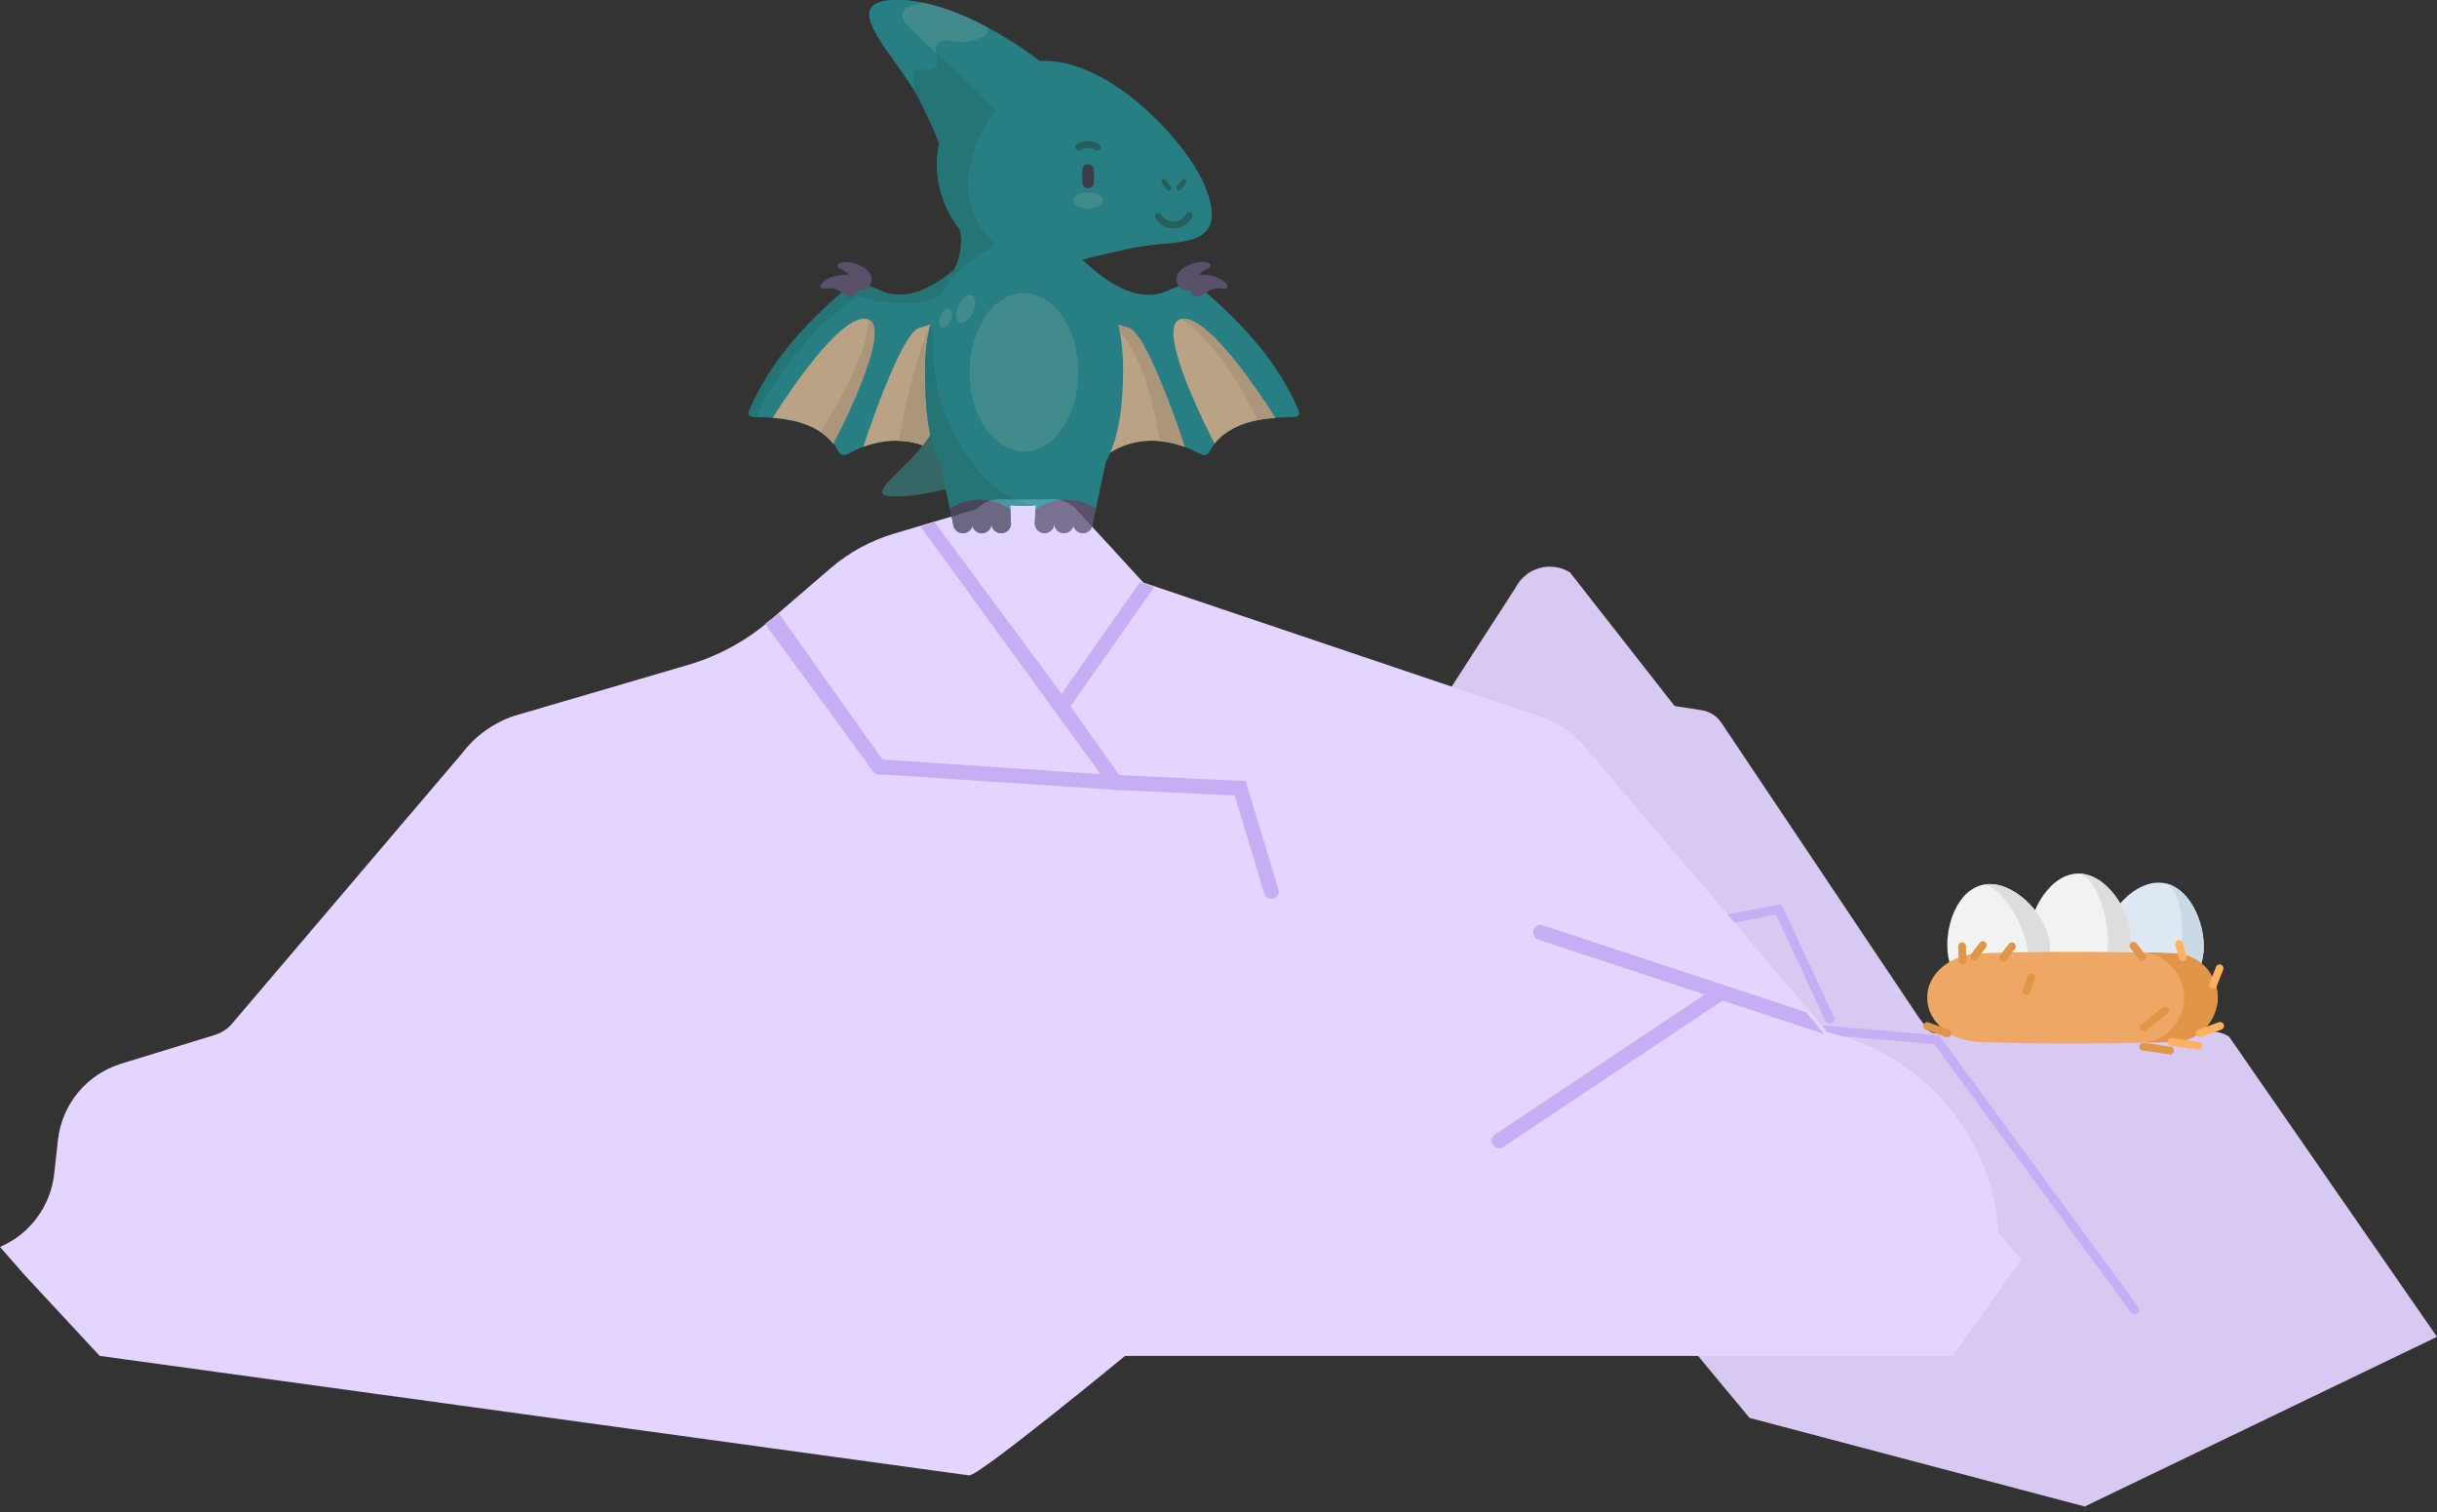 <?xml version="1.0" encoding="UTF-8"?> <svg xmlns="http://www.w3.org/2000/svg" width="332" height="206" viewBox="0 0 332 206" fill="none"><rect x="0" y="0" width="332" height="206" fill="#333333" stroke="none"/> <path d="M332 182.11L284.005 205.221L238.356 193.159C238.356 193.159 215.205 165.537 215.205 164.262C215.205 162.987 177.04 125.603 177.04 125.603L187.303 109.717L187.381 109.593L188.064 108.536L188.623 107.681L206.479 80.043C207.876 77.323 211.277 76.374 213.885 77.975L228.139 96.178L231.85 96.753C232.921 96.924 233.884 97.53 234.489 98.432L261.537 138.8L262.888 140.526L263.478 140.759L301.306 140.526C302.144 140.526 302.967 140.759 303.666 141.21L332 182.11Z" fill="#D7C9F2"></path> <path d="M290.822 179.056C290.634 179.056 290.431 178.963 290.321 178.807L263.491 142.221L237.287 139.998L220.136 146.373C219.807 146.497 219.447 146.326 219.337 146.015C219.212 145.689 219.384 145.331 219.697 145.222L237.099 138.738L264.164 141.039L291.324 178.076C291.527 178.356 291.465 178.745 291.183 178.947C291.073 179.009 290.948 179.056 290.822 179.056Z" fill="#C5AEF3"></path> <path d="M249.251 139.438C249.012 139.438 248.774 139.298 248.678 139.08L241.956 124.589L228.018 127.257C227.668 127.319 227.334 127.101 227.271 126.757C227.207 126.414 227.43 126.087 227.779 126.024L242.687 123.17L249.839 138.549C249.982 138.861 249.839 139.236 249.521 139.376C249.425 139.407 249.346 139.438 249.251 139.438Z" fill="#C5AEF3"></path> <path d="M275.358 171.601L266.03 184.709H143.674C142.23 184.709 140.88 184.337 139.7 183.702C137.077 182.292 135.308 179.534 135.308 176.358V68.942L142.975 68.028C144.326 67.873 145.66 68.369 146.592 69.36L155.78 79.369L157.643 79.989L157.953 80.097L209.547 97.512C212.372 98.457 214.84 100.223 216.64 102.594L227.614 115.484L229.011 117.127L245.448 136.447L246.504 137.686L247.978 139.422L248.94 140.553L251.169 141.237C263.021 144.876 271.409 155.437 272.269 167.805L272.021 167.681L275.358 171.601Z" fill="#E3D5FF"></path> <path d="M3.302 173.636L13.585 184.709L132.046 200.989C133.489 200.989 153.268 184.709 153.268 184.709C155.891 183.299 157.66 180.541 157.66 177.365L143.423 68.028H136.639C135.289 67.873 133.954 68.369 133.023 69.36L121.8 72.692C118.606 73.64 115.649 75.255 113.125 77.429L104.923 84.491C101.664 87.298 97.842 89.376 93.714 90.585L70.068 97.512C67.243 98.457 64.775 100.223 62.974 102.594L52.001 115.484L50.604 117.127L34.166 136.447L33.111 137.686L31.636 139.422C31.008 140.16 30.181 140.704 29.255 140.988L16.506 144.903C11.813 146.343 8.426 150.437 7.89 155.317L7.387 159.894C6.902 164.306 4.08 168.115 0.001 169.864L3.302 173.636Z" fill="#E3D5FF"></path> <path d="M204.221 156.415C203.895 156.415 203.569 156.259 203.383 155.963C203.072 155.495 203.196 154.87 203.662 154.558L233.473 134.66C233.939 134.348 234.56 134.473 234.871 134.941C235.181 135.409 235.057 136.033 234.591 136.346L204.78 156.244C204.609 156.353 204.408 156.415 204.221 156.415Z" fill="#C5AEF3"></path> <path d="M248.48 140.854L234.649 136.285L232.241 135.485L209.562 127.996C209.041 127.823 208.749 127.242 208.918 126.708C209.087 126.175 209.654 125.876 210.175 126.049L246.042 137.887L247.499 139.645L248.48 140.854Z" fill="#C5AEF3"></path> <path d="M173.499 122.415C173.407 122.446 173.299 122.462 173.206 122.462C172.774 122.462 172.373 122.18 172.249 121.742L168.207 108.362L151.912 107.595L119.784 105.468V103.434L149.952 105.467L152.498 105.592L169.703 106.406L174.163 121.147C174.333 121.679 174.039 122.258 173.499 122.415Z" fill="#C5AEF3"></path> <path d="M152.575 107.421C152.405 107.545 152.189 107.607 151.988 107.607C151.973 107.607 151.958 107.607 151.927 107.607C151.633 107.592 151.355 107.452 151.17 107.188L149.965 105.496L125.443 71.77L127.33 71.139L144.652 94.568L145.888 96.307L152.514 105.62L152.792 106.024C153.131 106.474 153.023 107.095 152.575 107.421Z" fill="#C5AEF3"></path> <path d="M120.312 105.301C120.142 105.425 119.926 105.487 119.725 105.487C119.709 105.487 119.694 105.487 119.663 105.487C119.37 105.472 119.092 105.332 118.906 105.068L117.702 103.376L104.222 84.975L106.108 83.561L112.389 92.448L113.624 94.187L120.25 103.5L120.528 103.904C120.868 104.354 120.76 104.975 120.312 105.301Z" fill="#C5AEF3"></path> <path d="M157.235 79.989L145.917 96.094L145.572 96.584C145.376 96.86 145.076 96.998 144.775 96.998C144.58 96.998 144.384 96.936 144.204 96.814C143.768 96.492 143.663 95.879 143.979 95.419L144.715 94.377L155.296 79.314L155.431 79.36L157.235 79.989Z" fill="#C5AEF3"></path> <path d="M286.383 127.898C287.066 124.112 291.058 119.623 294.844 120.306C298.63 120.988 300.782 126.595 300.099 130.401C299.416 134.208 295.858 136.236 292.072 135.553C288.286 134.87 285.68 131.684 286.383 127.898Z" fill="#DDE8F2"></path> <path d="M276.35 128.229C276.474 132.077 279.702 134.622 283.55 134.477C287.398 134.353 290.439 131.601 290.294 127.753C290.149 123.905 286.86 118.878 283.012 119.002C281.439 119.044 280.012 119.954 278.895 121.278C278.605 121.63 278.336 121.981 278.088 122.374C276.95 124.174 276.288 126.367 276.35 128.229Z" fill="#F2F2F2"></path> <path d="M283.55 134.477C287.398 134.352 290.439 131.601 290.294 127.753C290.17 123.905 286.88 118.878 283.032 119.023C285.163 118.961 287.046 124.008 287.191 127.856C287.294 131.704 285.68 134.415 283.55 134.477Z" fill="#DDDDDD"></path> <path d="M292.072 135.53C295.858 136.213 299.396 134.186 300.099 130.379C300.782 126.593 298.63 120.987 294.844 120.283C296.934 120.656 297.72 126.014 297.017 129.8C296.334 133.627 294.162 135.923 292.072 135.53Z" fill="#CAD9E5"></path> <path d="M265.592 131.127C264.557 127.424 266.171 121.631 269.874 120.597C273.577 119.562 277.984 123.638 279.018 127.362C280.073 131.065 277.777 134.458 274.074 135.492C270.37 136.527 266.647 134.83 265.592 131.127Z" fill="#F2F2F2"></path> <path d="M274.074 135.492C277.777 134.457 280.073 131.064 279.018 127.361C277.984 123.658 273.577 119.562 269.874 120.596C271.922 120.017 274.963 124.506 275.998 128.209C277.053 131.892 276.122 134.912 274.074 135.492Z" fill="#DDDDDD"></path> <path d="M269.75 129.864C278.149 129.595 286.528 129.595 294.928 129.864C298.941 129.988 302.127 132.615 302.127 135.843C302.127 135.884 302.127 135.925 302.127 135.967C302.106 139.173 298.92 141.801 294.928 141.946C286.528 142.215 278.149 142.215 269.75 141.946C265.737 141.822 262.551 139.194 262.551 135.967C262.551 135.925 262.551 135.884 262.551 135.843C262.551 132.615 265.737 130.009 269.75 129.864Z" fill="#EFA765"></path> <path d="M292.259 142.048C293.624 142.006 294.99 141.965 296.334 141.924C299.541 141.799 302.106 139.172 302.106 135.945V135.821C302.086 132.614 299.541 129.987 296.334 129.862C294.969 129.8 293.604 129.759 292.238 129.738C295.217 130.193 297.514 132.738 297.534 135.841V135.965C297.534 139.027 295.259 141.593 292.259 142.048Z" fill="#E09549"></path> <path d="M301.258 134.579C301.279 134.579 301.299 134.599 301.32 134.599C301.589 134.703 301.899 134.579 302.003 134.31L302.872 132.096C302.975 131.827 302.83 131.517 302.582 131.413C302.313 131.31 302.003 131.434 301.899 131.703L301.03 133.917C300.927 134.185 301.03 134.454 301.258 134.579Z" fill="#FFB162"></path> <path d="M297.369 130.98C297.411 130.98 297.473 130.98 297.514 130.959C297.783 130.876 297.948 130.587 297.886 130.318L297.349 128.456C297.266 128.187 296.976 128.021 296.707 128.083C296.438 128.166 296.273 128.456 296.335 128.725L296.873 130.587C296.935 130.814 297.142 130.98 297.369 130.98Z" fill="#FFB162"></path> <path d="M299.665 141.282C299.727 141.282 299.789 141.282 299.831 141.261C301.093 140.827 302.624 140.268 302.644 140.247C302.913 140.144 303.058 139.834 302.955 139.565C302.851 139.296 302.541 139.151 302.272 139.254C302.251 139.254 300.741 139.834 299.5 140.247C299.231 140.351 299.086 140.64 299.169 140.909C299.252 141.158 299.458 141.282 299.665 141.282Z" fill="#FFB162"></path> <path d="M299.5 142.999C299.749 142.999 299.976 142.813 300.018 142.565C300.059 142.275 299.873 142.006 299.583 141.965C299.563 141.965 297.349 141.593 295.901 141.427C295.611 141.386 295.342 141.593 295.322 141.882C295.301 142.172 295.487 142.441 295.777 142.462C297.204 142.648 299.418 142.999 299.438 142.999C299.438 142.999 299.459 142.999 299.5 142.999Z" fill="#FFB162"></path> <path d="M295.631 143.642C295.88 143.642 296.107 143.456 296.149 143.208C296.19 142.918 296.004 142.649 295.714 142.608C295.693 142.608 293.48 142.235 292.032 142.07C291.742 142.028 291.473 142.235 291.452 142.525C291.411 142.814 291.618 143.083 291.908 143.104C293.335 143.29 295.549 143.642 295.569 143.642C295.569 143.621 295.611 143.642 295.631 143.642Z" fill="#E09549"></path> <path d="M267.516 131.354C267.744 131.292 267.889 131.085 267.889 130.837L267.827 128.892C267.827 128.603 267.578 128.375 267.289 128.375C266.999 128.375 266.772 128.623 266.772 128.913L266.834 130.858C266.834 131.147 267.082 131.375 267.371 131.375C267.434 131.375 267.475 131.375 267.516 131.354Z" fill="#E09549"></path> <path d="M276.04 135.51C276.268 135.531 276.496 135.386 276.578 135.158L277.22 133.338C277.323 133.069 277.178 132.759 276.889 132.676C276.62 132.572 276.309 132.717 276.227 133.007L275.585 134.827C275.482 135.096 275.627 135.407 275.916 135.489C275.937 135.489 275.999 135.51 276.04 135.51Z" fill="#E09549"></path> <path d="M265.323 141.284C265.53 141.284 265.757 141.14 265.819 140.933C265.923 140.664 265.757 140.353 265.488 140.271C264.226 139.836 262.716 139.278 262.716 139.278C262.447 139.174 262.137 139.319 262.034 139.588C261.93 139.857 262.075 140.167 262.344 140.271C262.365 140.271 263.895 140.85 265.157 141.284C265.199 141.284 265.261 141.284 265.323 141.284Z" fill="#E09549"></path> <path d="M292.3 140.416C292.321 140.395 292.341 140.374 292.383 140.374C292.403 140.354 294.141 138.968 295.3 138.099C295.527 137.933 295.589 137.602 295.403 137.354C295.217 137.106 294.907 137.064 294.658 137.25C293.479 138.119 291.741 139.526 291.721 139.547C291.493 139.733 291.452 140.064 291.638 140.292C291.783 140.499 292.072 140.54 292.3 140.416Z" fill="#E09549"></path> <path d="M268.777 130.774C268.984 130.856 269.253 130.794 269.377 130.608L270.556 129.077C270.742 128.85 270.701 128.519 270.453 128.333C270.204 128.146 269.894 128.188 269.708 128.436L268.529 129.967C268.343 130.194 268.384 130.525 268.632 130.712C268.694 130.732 268.736 130.753 268.777 130.774Z" fill="#E09549"></path> <path d="M272.73 130.94C272.937 131.022 273.206 130.96 273.33 130.774L274.509 129.243C274.695 129.016 274.654 128.685 274.406 128.499C274.158 128.312 273.847 128.354 273.661 128.602L272.482 130.133C272.296 130.36 272.337 130.691 272.585 130.878C272.627 130.898 272.668 130.919 272.73 130.94Z" fill="#E09549"></path> <path d="M292.011 130.856C291.804 130.938 291.535 130.876 291.411 130.69L290.232 129.159C290.046 128.932 290.087 128.601 290.335 128.415C290.584 128.228 290.894 128.27 291.08 128.518L292.259 130.049C292.445 130.276 292.404 130.607 292.156 130.794C292.094 130.814 292.052 130.835 292.011 130.856Z" fill="#E09549"></path> <g opacity="0.79"> <path d="M139.176 36.267C140.413 35.86 141.262 35.541 141.262 35.541L143.157 29.277L134.523 29.695L130.267 29.896C130.267 29.896 130.537 30.421 130.758 31.251C131.101 32.527 131.322 34.525 130.252 36.405C130.247 36.415 130.237 36.429 130.232 36.439C128.455 39.512 135.509 37.485 139.176 36.267Z" fill="#239398"></path> <path d="M127.96 25.37C128.441 27.599 129.423 29.592 130.763 31.251C131.7 32.414 132.819 33.416 134.061 34.226C135.603 35.227 137.34 35.929 139.181 36.273C140.482 36.513 141.832 36.572 143.197 36.43L143.177 36.518C143.177 36.518 143.373 36.464 143.722 36.366C144.051 36.317 144.38 36.263 144.708 36.189C145.528 36.012 146.314 35.767 147.065 35.463C150.339 34.613 154.914 33.524 157.673 33.283C162.331 32.876 167.176 32.782 164.157 25.36C161.752 19.445 151.149 7.797 141.636 8.307C140.698 8.356 139.741 8.42 138.784 8.626C136.359 9.147 134.218 10.261 132.476 11.783C130.178 13.79 128.578 16.505 127.95 19.509C127.542 21.384 127.528 23.372 127.96 25.37Z" fill="#239398"></path> <path d="M124.548 12.289C125.123 13.226 125.564 14.183 125.982 15.057C127.646 18.547 127.945 19.509 127.945 19.509C128.073 19.706 128.024 19.578 128.245 20.619C128.578 22.17 133.477 18.694 136.55 16.333C137.974 15.239 139.01 14.384 139.01 14.384L141.631 8.303C141.631 8.303 138.671 5.941 134.552 3.737C131.936 2.348 128.858 1.013 125.775 0.38C124.519 0.125 123.257 -0.018 122.03 0.002C114.274 0.134 120.916 6.368 124.548 12.289Z" fill="#239398"></path> <path d="M148.238 28.404C147.124 28.404 146.221 27.914 146.221 27.309C146.221 26.705 147.124 26.215 148.238 26.215C149.353 26.215 150.256 26.705 150.256 27.309C150.256 27.914 149.353 28.404 148.238 28.404Z" fill="#45A2A4"></path> <path d="M122.938 2.467C123.213 3.233 125.161 5.059 127.532 7.224C127.474 6.748 127.474 6.286 127.743 5.933C128.254 5.26 129.29 5.506 130.124 5.643C131.293 5.839 132.515 5.682 133.59 5.196C133.948 5.034 134.316 4.813 134.483 4.46C134.591 4.234 134.601 3.989 134.547 3.748C131.936 2.349 128.858 1.014 125.775 0.381C124.445 0.567 122.442 1.078 122.938 2.467Z" fill="#45A2A4"></path> <path fill-rule="evenodd" clip-rule="evenodd" d="M161.499 24.449C161.348 24.336 161.135 24.367 161.022 24.518L160.34 25.431C160.227 25.581 160.258 25.795 160.409 25.907C160.559 26.02 160.773 25.989 160.886 25.839L161.568 24.925C161.681 24.775 161.65 24.561 161.499 24.449Z" fill="#206967"></path> <path fill-rule="evenodd" clip-rule="evenodd" d="M158.346 24.449C158.196 24.562 158.166 24.776 158.279 24.927L158.966 25.84C159.079 25.99 159.293 26.02 159.443 25.907C159.594 25.794 159.624 25.58 159.511 25.43L158.823 24.517C158.71 24.366 158.497 24.336 158.346 24.449Z" fill="#206967"></path> <path d="M124.548 12.288C124.582 11.708 124.514 11.085 124.46 10.521C124.44 10.295 124.425 10.059 124.524 9.858C124.951 8.964 126.472 9.902 127.282 9.328C127.901 8.891 127.636 8.032 127.538 7.222C125.167 5.057 123.213 3.231 122.943 2.465C122.447 1.076 124.445 0.565 125.775 0.384C125.554 0.34 125.334 0.295 125.113 0.261C125.078 0.256 125.039 0.246 125.005 0.241C124.97 0.237 124.931 0.232 124.897 0.222C124.862 0.217 124.823 0.212 124.789 0.207C124.754 0.202 124.715 0.197 124.681 0.192C124.578 0.178 124.474 0.163 124.371 0.148C124.278 0.138 124.19 0.124 124.097 0.114C124.072 0.109 124.052 0.109 124.028 0.104H124.023C123.974 0.099 123.92 0.094 123.871 0.089C123.861 0.089 123.851 0.089 123.846 0.084C123.797 0.079 123.748 0.075 123.694 0.07C123.674 0.07 123.655 0.065 123.63 0.065C123.576 0.06 123.527 0.055 123.473 0.05C123.395 0.045 123.316 0.04 123.237 0.035C123.198 0.03 123.154 0.03 123.115 0.025C123.09 0.025 123.066 0.021 123.036 0.021C123.021 0.021 123.007 0.021 122.992 0.021C122.958 0.021 122.918 0.016 122.884 0.016C122.874 0.016 122.859 0.016 122.85 0.016C122.791 0.016 122.732 0.011 122.673 0.011H122.668C122.609 0.011 122.55 0.006 122.491 0.006C122.482 0.006 122.467 0.006 122.457 0.006C122.398 0.006 122.339 0.006 122.28 0.006C122.202 0.006 122.118 0.006 122.04 0.006C114.274 0.133 120.916 6.368 124.548 12.288Z" fill="#239398"></path> <path d="M124.46 10.521C124.514 11.086 124.578 11.704 124.549 12.289C125.123 13.226 125.545 14.193 125.982 15.057C127.42 17.899 127.945 19.509 127.945 19.509C127.553 21.384 127.533 23.373 127.96 25.37C128.441 27.599 129.423 29.592 130.763 31.251C130.886 31.718 130.955 32.336 130.935 33.023C130.905 34.211 130.621 35.615 129.938 36.803C130.213 36.646 130.513 36.464 130.827 36.273C131.931 35.595 133.193 34.761 134.062 34.226C134.538 33.931 134.955 33.652 135.269 33.401C135.382 33.313 135.48 33.224 135.569 33.141C133.335 31.33 131.887 28.384 131.887 25.061C131.887 24.315 131.961 23.584 132.098 22.882C132.113 22.788 132.844 18.179 135.667 15.145C134.832 14.134 133.708 12.981 132.466 11.783C130.886 10.256 129.114 8.666 127.533 7.223C127.631 8.038 127.896 8.892 127.278 9.329C126.468 9.903 124.946 8.965 124.519 9.859C124.426 10.065 124.436 10.3 124.46 10.521Z" fill="#218587"></path> <path fill-rule="evenodd" clip-rule="evenodd" d="M149.266 20.45C149.481 20.589 149.769 20.528 149.909 20.313C150.05 20.098 149.99 19.808 149.774 19.668L149.519 20.058C149.774 19.668 149.774 19.667 149.774 19.667L149.773 19.667L149.772 19.666L149.77 19.665L149.765 19.661C149.76 19.659 149.754 19.655 149.747 19.651C149.733 19.642 149.715 19.631 149.691 19.618C149.644 19.591 149.578 19.556 149.495 19.517C149.331 19.441 149.097 19.35 148.813 19.289C148.243 19.166 147.46 19.165 146.669 19.663C146.451 19.8 146.385 20.088 146.523 20.306C146.66 20.524 146.948 20.59 147.166 20.452C147.7 20.116 148.218 20.115 148.617 20.201C148.818 20.244 148.986 20.309 149.102 20.363C149.16 20.39 149.204 20.414 149.232 20.43C149.246 20.437 149.256 20.443 149.261 20.447L149.266 20.45Z" fill="#206967"></path> <path d="M148.238 25.636C148.665 25.636 149.033 25.298 149.033 24.841V23.172C149.033 22.745 148.699 22.377 148.238 22.377C147.811 22.377 147.443 22.716 147.443 23.172V24.822C147.462 25.298 147.826 25.636 148.238 25.636Z" fill="#413E4E"></path> <path fill-rule="evenodd" clip-rule="evenodd" d="M162.212 28.929C161.982 28.813 161.701 28.906 161.586 29.136C161.268 29.767 160.62 30.2 159.867 30.2C159.157 30.2 158.537 29.813 158.204 29.239C158.075 29.016 157.789 28.94 157.567 29.07C157.344 29.199 157.268 29.484 157.397 29.707C157.889 30.556 158.81 31.132 159.867 31.132C160.989 31.132 161.951 30.485 162.419 29.555C162.535 29.325 162.442 29.044 162.212 28.929Z" fill="#206967"></path> <path d="M102.016 56.387C102.119 56.745 102.62 56.819 103.018 56.824C103.047 56.824 103.077 56.824 103.111 56.824C103.833 56.839 104.559 56.863 105.281 56.917C106.65 57.02 108 57.227 109.291 57.649C110.165 57.933 111.014 58.331 111.77 58.832C112.443 59.278 113.041 59.809 113.527 60.422C113.743 60.697 113.94 60.992 114.107 61.301C114.229 61.527 114.352 61.782 114.588 61.905C114.598 61.91 114.602 61.914 114.612 61.919C114.99 62.101 115.437 61.885 115.8 61.689C116.379 61.379 116.983 61.105 117.607 60.869C119.148 60.294 120.802 59.98 122.461 60.034C124.788 60.108 127.115 60.928 128.779 62.445L130.33 42.672L130.693 38.058L130.836 36.266L130.855 36.006C130.556 36.276 130.252 36.541 129.947 36.791C126.712 39.481 123.301 40.978 120.179 39.687C119.03 39.211 117.837 38.549 116.605 38.784C115.766 38.946 115.084 39.501 114.455 40.046C109.291 44.523 104.697 49.741 102.115 55.852C102.036 56.034 101.967 56.215 102.016 56.387Z" fill="#239398"></path> <path d="M105.275 56.922C106.645 57.026 107.995 57.232 109.286 57.654C110.935 58.194 112.491 59.126 113.517 60.432C113.517 60.432 122.098 44.214 118.053 43.448C114.013 42.682 105.275 56.922 105.275 56.922Z" fill="#DCC099"></path> <path d="M117.602 60.877C119.143 60.302 120.797 59.988 122.456 60.042C124.783 60.116 127.11 60.935 128.774 62.452L129.299 55.727L130.32 42.68C129.289 43.19 127.164 44.177 125.269 44.653C122.658 45.301 117.631 60.783 117.602 60.877Z" fill="#DCC099"></path> <path d="M122.457 60.043C124.784 60.116 127.11 60.936 128.775 62.453L129.3 55.728L126.752 44.207C126.752 44.202 124.204 49.71 122.457 60.043Z" fill="#CBAF8E"></path> <path d="M102.016 56.386C102.12 56.745 102.62 56.818 103.018 56.823C103.047 56.823 103.077 56.823 103.111 56.823C103.479 55.989 103.872 54.816 104.667 53.525C110.734 43.697 116.9 40.394 116.9 40.394C118.353 40.938 122.216 41.523 124.823 41.238C131.499 40.516 135.205 33.457 135.269 33.394C135.269 33.394 133.541 33.241 130.934 33.016C130.905 34.204 130.62 35.608 129.938 36.795C126.703 39.485 123.291 40.983 120.169 39.692C119.02 39.215 117.828 38.553 116.596 38.788C115.756 38.95 115.074 39.505 114.445 40.05C109.281 44.527 104.687 49.745 102.105 55.856C102.036 56.033 101.967 56.215 102.016 56.386Z" fill="#218587"></path> <path d="M118.175 39.273C117.645 39.656 116.614 39.956 116.079 38.257C115.78 37.3 114.984 36.794 114.341 36.539C114.003 36.402 114.032 35.911 114.381 35.813C115.009 35.636 115.937 35.597 117.125 36.146C119.491 37.231 118.7 38.89 118.175 39.273Z" fill="#635777"></path> <path d="M116.928 39.539C116.697 40.152 115.99 40.962 114.621 39.833C113.85 39.195 112.903 39.21 112.225 39.342C111.867 39.411 111.621 38.984 111.862 38.709C112.289 38.218 113.045 37.678 114.341 37.487C116.913 37.109 117.163 38.925 116.928 39.539Z" fill="#635777"></path> <path d="M111.77 58.835C119.065 47.295 118.211 43.539 118.196 43.48C121.907 44.59 113.523 60.431 113.523 60.431C113.464 60.357 113.41 60.288 113.346 60.219C113.341 60.215 113.336 60.205 113.331 60.2C113.272 60.136 113.218 60.072 113.154 60.008C113.145 59.998 113.135 59.989 113.125 59.979C113.066 59.92 113.007 59.856 112.948 59.797C112.938 59.788 112.924 59.773 112.914 59.763C112.855 59.704 112.791 59.65 112.732 59.591C112.722 59.581 112.708 59.567 112.698 59.557C112.634 59.503 112.57 59.444 112.506 59.39C112.497 59.38 112.482 59.37 112.472 59.36C112.403 59.306 112.335 59.252 112.266 59.198C112.256 59.194 112.251 59.184 112.241 59.179C112.168 59.125 112.094 59.066 112.021 59.012C112.016 59.012 112.016 59.007 112.011 59.007C111.932 58.948 111.849 58.894 111.77 58.835Z" fill="#CBAF8E"></path> <path d="M148.154 36.014L148.674 42.675L150.226 62.447C151.89 60.931 154.216 60.111 156.543 60.037C158.202 59.983 159.857 60.297 161.398 60.872C162.021 61.102 162.625 61.377 163.204 61.691C163.573 61.888 164.019 62.104 164.392 61.922C164.643 61.8 164.77 61.539 164.898 61.304C165.065 60.995 165.256 60.7 165.477 60.425C166.503 59.119 168.059 58.187 169.709 57.647C170.249 57.47 170.798 57.333 171.353 57.224C172.129 57.072 172.924 56.974 173.719 56.915C174.303 56.871 174.887 56.847 175.471 56.832C175.643 56.827 175.815 56.822 175.982 56.822C176.38 56.817 176.88 56.739 176.983 56.385C177.032 56.213 176.964 56.032 176.895 55.865C174.313 49.753 169.718 44.535 164.554 40.059C163.926 39.514 163.244 38.959 162.404 38.797C161.172 38.561 159.979 39.224 158.831 39.7C155.414 41.109 151.649 39.185 148.154 36.014Z" fill="#239398"></path> <path d="M165.473 60.43C166.499 59.124 168.055 58.192 169.704 57.652C170.244 57.475 170.794 57.338 171.349 57.23C172.124 57.078 172.92 56.979 173.715 56.92C173.715 56.92 164.977 42.68 160.937 43.446C156.897 44.212 165.473 60.43 165.473 60.43Z" fill="#DCC099"></path> <path d="M161.398 60.878C159.857 60.303 158.203 59.989 156.544 60.043C154.217 60.117 151.89 60.937 150.226 62.453L148.675 42.676C149.706 43.186 151.831 44.173 153.726 44.649C156.342 45.302 161.369 60.784 161.398 60.878Z" fill="#DCC099"></path> <path d="M152.292 45.055L152.14 44.83L151.717 44.01C152.375 44.255 153.067 44.486 153.725 44.648C156.341 45.301 161.363 60.783 161.393 60.876C160.308 60.474 159.174 60.199 158.02 60.091C155.895 47.358 152.292 45.055 152.292 45.055Z" fill="#CBAF8E"></path> <path d="M160.825 39.273C161.355 39.656 162.386 39.956 162.921 38.257C163.22 37.3 164.016 36.794 164.659 36.539C164.997 36.402 164.968 35.911 164.619 35.813C163.991 35.636 163.063 35.597 161.875 36.146C159.509 37.231 160.295 38.89 160.825 39.273Z" fill="#635777"></path> <path d="M162.067 39.539C162.297 40.152 163.004 40.962 164.374 39.833C165.145 39.195 166.092 39.21 166.769 39.342C167.128 39.411 167.373 38.984 167.133 38.709C166.706 38.218 165.95 37.678 164.654 37.487C162.081 37.109 161.836 38.925 162.067 39.539Z" fill="#635777"></path> <path d="M160.937 43.446C164.982 42.68 173.715 56.92 173.715 56.92C172.92 56.979 172.124 57.078 171.349 57.23C166.028 46.391 160.937 43.446 160.937 43.446Z" fill="#CBAF8E"></path> <path d="M133.968 64.912C133.968 64.912 127.788 67.602 121.897 67.636C116.002 67.671 127.076 62.349 127.969 56.145C128.863 49.94 133.968 64.912 133.968 64.912Z" fill="#377373"></path> <path d="M140.967 71.412H140.977L143.618 71.402H143.623L146.2 71.392H146.264L148.841 71.387L148.846 71.348L149.288 69.296L150.647 62.969L141.262 64.976L141.056 69.473L140.977 71.162L140.972 71.328L140.967 71.412Z" fill="#239398"></path> <path d="M146.195 71.308C146.195 71.337 146.195 71.367 146.2 71.396C146.205 71.47 146.215 71.543 146.234 71.612C146.372 72.196 146.897 72.633 147.525 72.633C148.242 72.633 148.826 72.064 148.851 71.347C148.851 71.332 148.851 71.318 148.851 71.308C148.851 70.576 148.257 69.982 147.525 69.982C146.897 69.982 146.372 70.419 146.234 71.004C146.21 71.102 146.195 71.2 146.195 71.308Z" fill="#2A8B8B"></path> <path d="M140.972 71.307C140.972 71.312 140.972 71.322 140.972 71.326C140.972 71.356 140.972 71.38 140.977 71.41C141.031 72.092 141.601 72.632 142.298 72.632C143 72.632 143.569 72.087 143.618 71.405C143.618 71.395 143.618 71.385 143.618 71.376C143.618 71.356 143.618 71.331 143.618 71.312C143.618 71.292 143.618 71.267 143.618 71.248C143.584 70.546 143.005 69.986 142.293 69.986C141.61 69.986 141.046 70.502 140.977 71.169C140.972 71.209 140.972 71.258 140.972 71.307Z" fill="#2A8B8B"></path> <path d="M143.618 71.309C143.618 71.328 143.618 71.353 143.618 71.373C143.618 71.382 143.618 71.392 143.618 71.402C143.667 72.089 144.241 72.629 144.938 72.629C145.567 72.629 146.092 72.192 146.229 71.608C146.244 71.54 146.259 71.466 146.264 71.392C146.264 71.363 146.269 71.333 146.269 71.304C146.269 71.201 146.259 71.098 146.234 70.999C146.097 70.415 145.572 69.978 144.943 69.978C144.231 69.978 143.652 70.538 143.618 71.24C143.618 71.265 143.618 71.284 143.618 71.309Z" fill="#2A8B8B"></path> <path d="M128.052 62.969L128.092 63.145L129.412 69.296L129.854 71.348L129.864 71.387L132.436 71.392H132.5L135.077 71.402H135.082L137.723 71.412H137.732L137.728 71.328V71.279L137.723 71.211V71.162L137.615 68.835L137.438 64.976L128.052 62.969Z" fill="#2A8B8B"></path> <path d="M129.854 71.309C129.854 71.323 129.854 71.338 129.854 71.348C129.874 72.035 130.424 72.595 131.111 72.629C131.135 72.629 131.155 72.629 131.179 72.629C131.199 72.629 131.219 72.629 131.238 72.629C131.258 72.629 131.278 72.629 131.297 72.624C131.356 72.619 131.41 72.61 131.464 72.6C131.484 72.595 131.499 72.59 131.518 72.585C131.989 72.462 132.358 72.084 132.47 71.613C132.47 71.613 132.47 71.613 132.47 71.608C132.485 71.54 132.5 71.466 132.505 71.392C132.505 71.363 132.51 71.333 132.51 71.304C132.51 71.201 132.5 71.098 132.475 70.999C132.338 70.415 131.813 69.978 131.184 69.978C130.448 69.983 129.854 70.573 129.854 71.309Z" fill="#2A8B8B"></path> <path d="M135.082 71.309C135.082 71.328 135.082 71.353 135.082 71.373C135.082 71.382 135.082 71.392 135.082 71.402C135.126 72.045 135.631 72.561 136.265 72.624C136.275 72.624 136.289 72.629 136.299 72.629C136.324 72.629 136.343 72.634 136.368 72.634C136.378 72.634 136.387 72.634 136.402 72.634C136.437 72.634 136.466 72.634 136.5 72.629C136.51 72.629 136.52 72.629 136.535 72.624C136.545 72.624 136.554 72.619 136.564 72.619C136.574 72.619 136.584 72.615 136.594 72.615C136.623 72.61 136.657 72.605 136.687 72.6C137.251 72.477 137.678 71.996 137.723 71.407C137.723 71.387 137.723 71.373 137.728 71.353C137.728 71.343 137.728 71.333 137.728 71.323C137.728 71.319 137.728 71.309 137.728 71.304C137.728 71.255 137.723 71.206 137.718 71.162C137.718 71.152 137.718 71.142 137.713 71.132C137.629 70.484 137.07 69.978 136.397 69.978C135.685 69.978 135.106 70.538 135.072 71.24C135.082 71.265 135.082 71.284 135.082 71.309Z" fill="#2A8B8B"></path> <path d="M132.431 71.307C132.431 71.336 132.431 71.366 132.436 71.395C132.441 71.469 132.451 71.542 132.471 71.611C132.588 72.122 133.006 72.519 133.526 72.612C133.56 72.617 133.595 72.622 133.634 72.627C133.644 72.627 133.649 72.627 133.658 72.627C133.673 72.627 133.688 72.632 133.708 72.632C133.727 72.632 133.747 72.632 133.762 72.632C133.796 72.632 133.825 72.632 133.86 72.627C133.879 72.627 133.904 72.622 133.924 72.622C133.933 72.622 133.943 72.617 133.958 72.617C133.968 72.617 133.978 72.612 133.987 72.612C133.997 72.612 134.007 72.608 134.017 72.608C134.596 72.495 135.043 72.004 135.082 71.405C135.082 71.395 135.082 71.385 135.082 71.376C135.082 71.356 135.082 71.331 135.082 71.312C135.082 71.292 135.082 71.267 135.082 71.248C135.048 70.546 134.468 69.986 133.757 69.986C133.128 69.986 132.603 70.423 132.466 71.007C132.446 71.101 132.431 71.199 132.431 71.307Z" fill="#2A8B8B"></path> <path d="M126.02 50.259C126.02 55.256 126.364 59.797 128.092 63.145C129.27 65.432 131.096 67.16 133.894 68.107C134.645 68.363 135.47 68.559 136.373 68.696C136.771 68.755 137.183 68.804 137.615 68.839C138.219 68.888 138.847 68.912 139.515 68.912C140.069 68.912 140.604 68.893 141.12 68.849C150.741 68.063 153.009 60.042 153.009 50.264C153.009 39.965 147.778 32.645 140.331 32.645C134.411 32.645 128.573 36.883 126.757 44.206C126.276 46.101 126.02 48.139 126.02 50.259Z" fill="#239398"></path> <path d="M139.5 61.501C135.412 61.501 132.097 56.67 132.097 50.711C132.097 44.752 135.412 39.922 139.5 39.922C143.588 39.922 146.902 44.752 146.902 50.711C146.902 56.67 143.588 61.501 139.5 61.501Z" fill="#45A2A4"></path> <path d="M130.74 43.916C130.189 43.667 130.115 42.642 130.574 41.627C131.034 40.612 131.852 39.991 132.403 40.24C132.954 40.489 133.028 41.514 132.569 42.529C132.109 43.544 131.29 44.165 130.74 43.916Z" fill="#45A2A4"></path> <path d="M128.214 44.608C127.831 44.434 127.78 43.721 128.099 43.015C128.419 42.309 128.988 41.876 129.371 42.05C129.754 42.223 129.805 42.936 129.486 43.642C129.166 44.349 128.596 44.781 128.214 44.608Z" fill="#45A2A4"></path> <path d="M140.968 71.411H140.977C141.031 72.094 141.601 72.633 142.298 72.633C143 72.633 143.569 72.088 143.618 71.406H143.623C143.672 72.094 144.247 72.633 144.944 72.633C145.572 72.633 146.097 72.197 146.235 71.612C146.372 72.197 146.897 72.633 147.526 72.633C148.242 72.633 148.827 72.064 148.851 71.347L149.293 69.296C148.296 68.554 146.873 68.088 145.287 68.088C143.584 68.088 142.062 68.628 141.061 69.472L140.982 71.161C140.977 71.21 140.973 71.254 140.973 71.303C140.973 71.308 140.973 71.318 140.973 71.323L140.968 71.411Z" fill="#635777"></path> <path d="M128.092 63.146L129.413 69.302L129.854 71.354C129.874 72.046 130.424 72.6 131.111 72.635C131.136 72.635 131.155 72.635 131.18 72.635C131.199 72.635 131.219 72.635 131.239 72.635C131.258 72.635 131.278 72.635 131.298 72.63C131.356 72.625 131.41 72.615 131.464 72.605C131.484 72.6 131.499 72.596 131.518 72.591C131.99 72.468 132.358 72.09 132.471 71.619C132.593 72.129 133.006 72.522 133.526 72.615C133.561 72.62 133.595 72.625 133.634 72.63C133.644 72.63 133.649 72.63 133.659 72.63C133.673 72.63 133.688 72.635 133.708 72.635C133.727 72.635 133.747 72.635 133.762 72.635C133.796 72.635 133.826 72.635 133.86 72.63C133.88 72.63 133.904 72.625 133.924 72.625C133.934 72.625 133.943 72.62 133.958 72.62C133.968 72.62 133.978 72.615 133.988 72.615C133.997 72.615 134.007 72.61 134.017 72.61C134.596 72.497 135.043 72.007 135.082 71.408C135.126 72.051 135.632 72.566 136.27 72.63C136.28 72.63 136.295 72.635 136.305 72.635C136.329 72.635 136.349 72.64 136.373 72.64C136.383 72.64 136.393 72.64 136.408 72.64C136.442 72.64 136.471 72.64 136.506 72.635C136.516 72.635 136.525 72.635 136.54 72.63C136.55 72.63 136.56 72.625 136.57 72.625C136.579 72.625 136.589 72.62 136.599 72.62C136.629 72.615 136.663 72.61 136.692 72.605C137.257 72.483 137.684 72.002 137.728 71.412H137.738L137.733 71.329C137.733 71.324 137.733 71.314 137.733 71.309C137.733 71.26 137.728 71.211 137.723 71.167L137.615 68.835C138.219 68.885 138.847 68.909 139.515 68.909C140.011 68.909 140.487 68.894 140.948 68.86C135.49 67.947 130.09 61.904 127.935 53.638C127.223 50.913 126.939 48.228 127.032 45.73C126.811 44.763 126.757 44.233 126.752 44.203C126.281 46.103 126.026 48.14 126.026 50.261C126.021 55.258 126.364 59.793 128.092 63.146Z" fill="#218587"></path> <path d="M129.412 69.296L129.854 71.347C129.873 72.04 130.423 72.594 131.11 72.629C131.135 72.629 131.155 72.629 131.179 72.629C131.199 72.629 131.218 72.629 131.238 72.629C131.258 72.629 131.277 72.629 131.297 72.624C131.356 72.619 131.41 72.609 131.464 72.599C131.484 72.594 131.498 72.589 131.518 72.584C131.989 72.462 132.357 72.084 132.465 71.608C132.465 71.608 132.465 71.608 132.465 71.612C132.588 72.123 133 72.516 133.521 72.609C133.555 72.614 133.589 72.619 133.629 72.624C133.638 72.624 133.643 72.624 133.653 72.624C133.668 72.624 133.683 72.629 133.702 72.629C133.722 72.629 133.742 72.629 133.756 72.629C133.791 72.629 133.82 72.629 133.854 72.624C133.874 72.624 133.899 72.619 133.918 72.619C133.928 72.619 133.938 72.614 133.953 72.614C133.962 72.614 133.972 72.609 133.982 72.609C133.992 72.609 134.002 72.604 134.012 72.604C134.591 72.491 135.033 72 135.077 71.401H135.082C135.126 72.044 135.631 72.56 136.27 72.624C136.279 72.624 136.294 72.629 136.304 72.629C136.328 72.629 136.348 72.633 136.373 72.633C136.382 72.633 136.392 72.633 136.407 72.633C136.441 72.633 136.471 72.633 136.505 72.629C136.515 72.629 136.525 72.629 136.54 72.624C136.549 72.624 136.559 72.619 136.569 72.619C136.579 72.619 136.589 72.614 136.598 72.614C136.628 72.609 136.662 72.604 136.692 72.599C137.256 72.476 137.683 71.995 137.727 71.406H137.737L137.732 71.352V71.323C137.732 71.318 137.732 71.308 137.732 71.303C137.732 71.293 137.732 71.284 137.732 71.274L137.727 71.205C137.727 71.19 137.723 71.171 137.723 71.156V71.126L137.649 69.467C137.291 69.163 136.859 68.898 136.382 68.682C135.656 68.358 134.812 68.152 133.904 68.093C133.746 68.083 133.584 68.078 133.422 68.078C131.832 68.088 130.408 68.554 129.412 69.296Z" fill="#504A63"></path> </g> </svg> 
